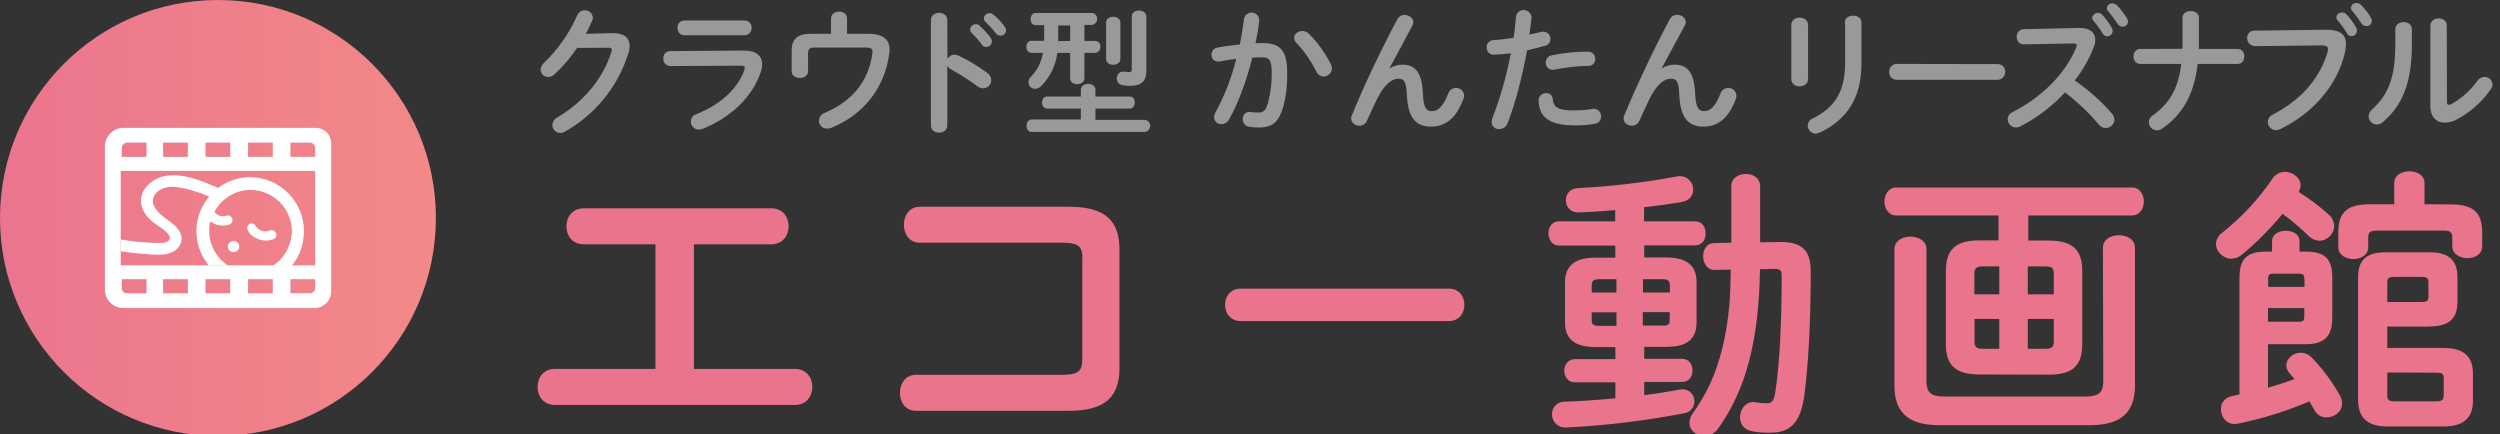 <?xml version="1.0" encoding="utf-8"?>
<!-- Generator: Adobe Illustrator 23.0.1, SVG Export Plug-In . SVG Version: 6.00 Build 0)  -->
<svg version="1.1" id="レイヤー_1" xmlns="http://www.w3.org/2000/svg" xmlns:xlink="http://www.w3.org/1999/xlink" x="0px"
	 y="0px" viewBox="0 0 1404 244" width="1404" height="244" style="enable-background:new 0 0 1404 244;" xml:space="preserve">
<rect x="0" y="0" width="1404" height="244" fill="#333333" stroke="none"/>
<style type="text/css">
	.st0{fill:url(#SVGID_1_);}
	.st1{fill:#FFFFFF;}
	.st2{fill:#EB748D;}
	.st3{fill:#999999;}
</style>
<title>アセット 1</title>
<g>
	<g id="レイヤー_2-2">
		
			<linearGradient id="SVGID_1_" gradientUnits="userSpaceOnUse" x1="0" y1="956.4" x2="244.8" y2="956.4" gradientTransform="matrix(1 0 0 1 0 -834)">
			<stop  offset="0" style="stop-color:#EB758E"/>
			<stop  offset="0.93" style="stop-color:#F28788"/>
			<stop  offset="1" style="stop-color:#F38988"/>
		</linearGradient>
		<circle class="st0" cx="122.4" cy="122.4" r="122.4"/>
		<path class="st1" d="M177.4,71.8h-108c-5.8,0-10.5,4.7-10.5,10.5l0,0v80.3c0,5.7,4.6,10.4,10.4,10.4l0,0h107.3
			c5.2,0,9.4-4.2,9.4-9.4V80.4C186,75.6,182.1,71.8,177.4,71.8z M163.1,80.1H174c1.7,0,3,1.4,3,3.1v4.9h-13.9V80.1z M139.3,80.1
			h13.9v8h-13.9V80.1z M115.4,80.1h13.9v8h-13.9V80.1z M91.6,80.1h13.9v8H91.6V80.1z M105.5,164.7H91.6v-7.9h13.9V164.7z
			 M115.4,164.7v-7.9h13.9v7.9H115.4z M139.3,164.7v-7.9h13.9v7.9H139.3z M174.2,164.7h-11.1v-7.9H177v5.1
			C177,163.4,175.7,164.7,174.2,164.7L174.2,164.7z M177,149H67.8V96H177V149z M82.3,88.1H68.4v-4.9c0-1.7,1.3-3,3-3.1h10.9V88.1z
			 M68.4,161.9v-5.1h13.9v7.9h-11C69.7,164.7,68.4,163.4,68.4,161.9L68.4,161.9z"/>
		<path class="st1" d="M153.5,129.4c-0.7-0.3-1.4-0.2-2,0.1c-2.9,1.1-6.1,0.1-7.8-2.5c-0.3-0.6-0.9-1.1-1.5-1.3
			c-0.6-0.3-1.4-0.3-2,0c-0.6,0.4-1,1-1.2,1.6s-0.2,1.3,0.1,1.9c0.9,1.9,2.4,3.4,4.2,4.3c1.9,1.1,4,1.6,6.1,1.6
			c0.8,0,1.5-0.1,2.2-0.2c0.7-0.2,1.4-0.4,2-0.6c0.7-0.2,1.2-0.7,1.4-1.4c0.3-0.7,0.3-1.5,0-2.1S154.1,129.7,153.5,129.4z"/>
		<path class="st1" d="M131.2,135.3c-0.9,0-1.7,0.3-2.3,0.9c-1.2,1.2-1.3,3.2-0.1,4.4c0,0,0,0,0.1,0.1c0.6,0.6,1.5,1,2.3,0.9
			c0.8,0,1.7-0.3,2.2-0.9c1.2-1.2,1.3-3.2,0-4.4l0,0C132.9,135.6,132.1,135.3,131.2,135.3z"/>
		<path class="st1" d="M170.7,129.7c0-4-0.8-8-2.4-11.7c-3.1-7.2-8.9-13-16.1-16.1c-7.5-3.2-16-3.2-23.5,0c-2.2,1-4.4,2.2-6.3,3.7
			c-0.2-0.2-0.5-0.4-0.8-0.5c-8.7-3.7-18.6-7.8-28.2-6.4c-8.3,1.2-16.7,8.9-13.6,17.9c1.4,4.1,4.5,7.1,8,9.5
			c1.9,1.3,10.2,6.3,6.8,9.2c-1.6,1.4-4.3,1.1-6.3,1.1c-2.8,0-3.9-0.1-6.6-0.3c-4.6-0.2-9.2-0.8-13.8-1.6v6.6
			c3.9,0.7,7.8,1.1,11.8,1.4c4.8,0.3,8.3,0.9,13,0.3c4.3-0.6,8.5-3.1,9.2-7.7s-3.1-8.2-6.5-10.7s-6.6-4.5-8.8-8.5
			c-2-3.7,0.1-7.5,3.5-9.4c4.2-2.4,9.4-1.6,13.9-0.6c4.6,1.1,9.1,2.6,13.5,4.5c-2,2.3-3.6,4.9-4.8,7.7c-3.2,7.5-3.2,16,0,23.5
			c1.2,2.7,2.7,5.2,4.6,7.5H128c-1.3-0.9-2.6-1.9-3.7-3c-2.1-2.1-3.8-4.6-4.9-7.3c-1.3-2.8-1.9-5.9-1.9-9c0-1,0-1.9,0.1-2.8
			s0.3-1.8,0.6-2.7c1,0.8,2.1,1.4,3.2,1.8c1.2,0.4,2.4,0.6,3.6,0.6c0.6,0,1.1-0.1,1.7-0.1c0.6-0.1,1.3-0.3,1.9-0.4
			c1.4-0.4,2.3-1.8,1.9-3.2c-0.4-1.4-1.8-2.3-3.2-1.9l0,0c-1.3,0.5-2.8,0.5-4.1,0c-0.7-0.3-1.4-0.7-2-1.2c-0.2-0.2-0.3-0.4-0.4-0.6
			s-0.2-0.4-0.2-0.6c1.9-3.6,4.8-6.6,8.3-8.7c3.6-2.2,7.7-3.4,11.9-3.3c3.1,0,6.2,0.6,9,1.9c2.7,1.2,5.2,2.8,7.3,4.9
			s3.8,4.6,4.9,7.3c1.3,2.8,1.9,5.9,1.9,9c0,3.1-0.7,6.2-2,9.1c-1.1,2.8-2.8,5.3-5,7.4c-1.1,1.1-2.4,2.1-3.7,3h10.6
			c1.9-2.3,3.4-4.8,4.6-7.5C169.9,137.8,170.7,133.8,170.7,129.7z"/>
		<path class="st2" d="M389.7,207.2h56.8c6.5,0,9.7,5,9.7,10.1s-3.2,10.1-9.7,10.1H311.6c-6.5,0-9.7-5-9.7-10.1s3.2-10.1,9.7-10.1
			h56.5v-70h-40.3c-6.5,0-9.7-5-9.7-10.1c0-5,3.2-10.1,9.7-10.1h105.4c6.5,0,9.7,5,9.7,10.1c0,5-3.2,10.1-9.7,10.1h-43.5V207.2z"/>
		<path class="st2" d="M607.9,144.8c0-6.7-2.7-8.5-11.5-8.5h-79.9c-5.9,0-8.9-5-8.9-10.1c0-5,3.1-10.1,8.9-10.1h83.8
			c20.5,0,28.4,7.9,28.4,24.1v66.4c0,16.2-7.9,24.1-28.4,24.1h-86c-5.9,0-8.9-5-8.9-10.1s3.1-10.1,8.9-10.1h82
			c8.8,0,11.5-1.8,11.5-8.4v-57.3H607.9z"/>
		<path class="st2" d="M813.7,162.1c5.8,0,8.7,4.5,8.7,9.1s-2.9,9.1-8.7,9.1h-117c-5.8,0-8.7-4.6-8.7-9.1s2.9-9.1,8.7-9.1H813.7z"/>
		<path class="st2" d="M907.1,137.9h-31.6c-3.8,0-5.9-3.4-5.9-6.9s2.1-6.7,5.9-6.7h31.6V118c-7.1,0.6-14,1.1-20.4,1.3
			c-3.8,0.3-7.1-2.5-7.3-6.3c0-0.2,0-0.4,0-0.6c0-3.4,2.3-6.7,7.1-6.8c18.5-0.9,37-3.1,55.3-6.5c0.5-0.1,1.1-0.2,1.6-0.2
			c4.2,0,7.5,3.4,7.5,7.5l0,0c0,3.2-1.9,6.3-6.6,7.1c-6.7,1.1-13.8,2.1-21,2.9v7.9H952c4,0,5.9,3.4,5.9,6.8c0,3.4-1.9,6.7-5.9,6.7
			h-28.6v6.8h12.3c12,0,17.1,4.8,17.1,14v22.3c0,11.1-7.4,13.9-17.1,13.9h-12.3v6.7h21.2c4,0,5.9,3.2,5.9,6.6s-1.9,6.4-5.9,6.4
			h-21.2v7.4c6.7-0.8,13.3-1.9,19.9-3.1c0.5-0.1,1.1-0.2,1.6-0.2c3.7,0,6.7,3,6.7,6.7c0,0.1,0,0.1,0,0.2c0,3.3-2.5,6.2-5.8,6.6
			c-22,4.2-44.2,6.9-66.5,8c-4.1,0.2-7.5-3-7.7-7.1c0-0.1,0-0.2,0-0.3c-0.1-3.8,2.8-6.9,6.6-7.1c0.2,0,0.3,0,0.5,0
			c8.7-0.3,18.6-1,28.5-1.9v-9h-22.8c-3.8,0-5.9-3.2-5.9-6.6c0-3.2,2.1-6.4,5.9-6.4h22.8v-6.8H896c-12,0-17.1-4.8-17.1-13.9v-22.3
			c0-9.1,5.1-14,17.1-14h11.2L907.1,137.9z M907.8,164.3v-7.5h-9.9c-3,0-4,1.1-4,3.5v4H907.8z M907.8,182.9v-7.5h-13.9v4.5
			c0,2.7,1.6,3.1,4,3.1h9.9V182.9z M922.7,164.3h15.1v-4c0-2.4-1-3.5-4-3.5h-11.1V164.3z M933.7,182.9c3,0,4-0.6,4-3.1v-4.5h-15.1
			v7.5h11.1V182.9z M988.4,151.2c-0.6,40.2-7.9,67.8-23.6,89.6c-1.7,2.5-4.6,4-7.7,4c-4.3,0-8.3-3-8.3-7.4c0.1-2,0.8-4,2.1-5.6
			c3.1-4.4,5.9-9,8.3-13.8c7.1-14.4,10.6-30.6,12-46.7c0.6-6.6,0.6-13.1,0.8-19.9l-8.8,0.2c-4.5,0.2-6.7-3.8-6.7-7.7
			s2.1-7.4,6.3-7.4l9.5-0.2v-31.5c0-4.8,4-7.1,8.2-7.1s8,2.3,8,7.1v31.3l10.6-0.2h1c13.5,0,16.8,6.3,16.8,16.7
			c0,28.9-1.4,52.4-3.5,68.8s-8.3,21.6-19.1,21.6c-3.5,0.1-7-0.2-10.4-0.8c-4.8-1-6.7-4.3-6.7-7.9c0-4.2,2.9-8.5,7.4-8.5
			c0.5,0,1.1,0,1.6,0.2c1.9,0.3,3.8,0.5,5.8,0.5c3.1,0,4.3-1.1,5.1-6.9c2.4-15.9,3.5-39.3,3.5-64.9c0-2.7-0.8-3.7-3.8-3.7
			L988.4,151.2z"/>
		<path class="st2" d="M1111.7,210.3c-13.5,0-18.9-5.1-18.9-17.2v-40.9c0-12,5.4-17.2,18.9-17.2h10.7v-14h-57.5
			c-4.3,0-6.6-4-6.6-7.8s2.3-7.9,6.6-7.9h132.4c4.5,0,6.7,4,6.7,7.9c0,3.8-2.3,7.8-6.7,7.8h-58.2v14.1h11.4
			c13.5,0,18.9,5.1,18.9,17.2v40.9c0,13.3-6.6,17.2-18.9,17.2L1111.7,210.3z M1181,139.2c0-4.8,4.5-7.1,9-7.1s9,2.3,9,7.1v77.3
			c0,14.4-7.1,22.3-25.3,22.3h-84.5c-18.2,0-25.3-7.8-25.3-22.3V140c0-4.8,4.5-7.1,9-7.1s9,2.3,9,7.1v74c0,6.4,2.4,8.7,10.3,8.7
			h78.7c7.9,0,10.3-2.3,10.3-8.7L1181,139.2z M1122.8,165.3v-15.7h-9c-4,0-5,1-5,4.3v11.4H1122.8z M1122.8,195.9v-16.8h-13.9v12.5
			c0,3.8,1.4,4.3,5,4.3H1122.8z M1138.8,165.3h14.6v-11.4c0-3.4-1-4.3-5-4.3h-9.6V165.3z M1138.8,179.1v16.8h9.6c4,0,5-1,5-4.3
			v-12.5H1138.8z"/>
		<path class="st2" d="M1307.7,120.4c2,1.6,3.1,4,3.2,6.6c-0.2,4.5-3.8,8.1-8.3,8.2c-2.4-0.1-4.6-1.2-6.3-2.9
			c-4.5-4.4-9.3-8.5-14.4-12.2c-6.9,8.3-14.5,16-22.8,22.9c-1.6,1.4-3.7,2.2-5.9,2.3c-4.6,0-8.7-4-8.7-8.2c0.1-2.6,1.4-4.9,3.5-6.4
			c10.8-8.6,20.3-18.7,28.1-30.2c1.5-2.5,4.3-4,7.2-4c4.3,0,8.7,3.4,8.7,7.5c0,1.4-0.4,2.7-1.1,3.8
			C1296.8,111.5,1302.5,115.7,1307.7,120.4z M1273.7,217.7c5-1.3,9.9-3.1,14.9-4.8l-2.7-3.2c-1.2-1.2-1.8-2.8-1.9-4.5
			c0-3.8,3.8-7.1,8-7.1c2.4,0,4.6,1,6.3,2.7c6.2,6.5,11.6,13.7,15.9,21.5c0.7,1.3,1.1,2.8,1.1,4.3c0,4.6-4.3,7.8-8.7,7.8
			c-2.9,0.1-5.6-1.6-6.9-4.2c-0.8-1.4-1.8-3.2-2.7-4.8c-12.9,5.5-26.3,9.7-40.1,12.5c-0.6,0.1-1.3,0.2-1.9,0.2c-5,0-7.7-4.2-7.7-8.2
			c-0.2-3.6,2.4-6.7,5.9-7.4c1.4-0.3,2.9-0.6,4.5-1v-65.9c0-10.7,4.8-14.3,14.9-14.3h3.4v-5.9c0-3.8,3.8-5.8,7.7-5.8
			s7.7,1.9,7.7,5.8v5.9h3.5c10.1,0,14.9,3.5,14.9,14.3v22.8c0,10.6-4.5,14.9-14.9,14.9h-21.2L1273.7,217.7z M1294.1,156.9
			c0-2.6-0.6-3.2-3.2-3.2H1277c-2.6,0-3.2,0.6-3.2,3.2v4.2h20.4v-4.2H1294.1z M1290.9,180.7c2.6,0,3.2-0.6,3.2-3.2V173h-20.4v7.7
			H1290.9z M1376.5,114.8c14,0,17.5,5.9,17.5,16v7.5c0,4.5-4.2,6.7-8.3,6.7s-8.5-2.3-8.5-6.7v-5c0-3-1.3-3.8-5.1-3.8h-37
			c-3.8,0-5.1,0.8-5.1,3.8v5.6c0,4.3-4.2,6.6-8.3,6.6c-4.2,0-8.5-2.3-8.5-6.6v-8.2c0-10.1,3.5-16,17.6-16h13.8v-11.9
			c0-4.5,4.3-6.6,8.5-6.6s8.5,2.1,8.5,6.6v11.9L1376.5,114.8z M1340.7,183.4v12h31.4c11.2,0,16.7,4.5,16.7,14.3v15.4
			c0,9.8-5.4,14.4-16.7,14.4h-31.3c-11.7,0-16.5-5.3-16.5-15.1v-68.8c0-9.8,5-13.9,15.4-13.9h25.2c9.6,0,15.2,4,15.2,13.8v14.1
			c0,11.1-6.8,13.8-16.8,13.8H1340.7z M1359.8,169.6c3,0,4-0.6,4-2.9v-8.3c0-2.3-1-2.9-4-2.9h-15.1c-3,0-4,0.6-4,2.9v11.2H1359.8z
			 M1340.7,209.2v13c0,2.3,1,3.2,4,3.2h23.7c3,0,4-1,4-3.2v-9.9c0-2.7-1.6-3-4-3L1340.7,209.2z"/>
		<path class="st3" d="M343.9,18.6c6.4-0.1,9.7,2.5,9.7,7.2c0,1.4-0.2,2.8-0.7,4.1c-5.8,18.7-18.6,34.4-35.6,44
			c-0.8,0.4-1.6,0.8-2.6,0.8c-2.5,0-4.5-2-4.5-4.5c0.1-1.7,1.1-3.4,2.7-4.2c15.4-9.1,25.8-22.2,30.5-36.9c0.1-0.3,0.2-0.8,0.2-1.1
			c0-0.9-0.7-1.2-2.1-1.2l-17.4,0.1c-3.6,5.4-7.8,10.3-12.6,14.8c-1,1-2.3,1.5-3.6,1.5c-2.3,0.1-4.2-1.7-4.3-4.1
			c0.1-1.4,0.8-2.8,1.8-3.7c7.9-7.6,14.3-16.6,18.7-26.7c0.7-1.7,2.4-2.9,4.2-2.9c2.4-0.1,4.5,1.7,4.6,4.1c0,0,0,0,0,0.1
			c0,0.7-0.1,1.2-0.4,1.7c-1,2.4-2.2,4.8-3.5,7.3L343.9,18.6z"/>
		<path class="st3" d="M417.5,28.4c7.2-0.1,10.5,2.9,10.5,7.7c0,1.5-0.3,3-0.8,4.5c-4.8,14.3-17.5,25.8-32.7,31.8
			c-0.7,0.2-1.3,0.3-2,0.4c-2.5,0-4.5-2-4.5-4.5c0-2,1.3-3.7,3.1-4.2c13.6-5.4,23-14.2,26.8-24.4c0.2-0.5,0.3-1,0.4-1.5
			c0-1-0.8-1.3-2.5-1.3l-39.3,0.2c-2.2,0-3.9-1.7-4-3.9c0-0.1,0-0.2,0-0.3c0-2.1,1.2-4.2,3.8-4.2L417.5,28.4z M418.2,11.5
			c2.2,0,3.9,1.7,3.9,3.9c0,0.1,0,0.2,0,0.2c0.1,2.2-1.5,4-3.7,4.2c-0.1,0-0.2,0-0.2,0h-33.9c-2.2,0-3.8-1.8-3.8-3.9
			c0-0.1,0-0.1,0-0.2c-0.2-2.2,1.4-4,3.6-4.2c0.1,0,0.1,0,0.2,0C384.3,11.5,418.2,11.5,418.2,11.5z"/>
		<path class="st3" d="M487.9,19c8.6,0,11.7,3.7,11.7,8.8c0,0.7-0.1,1.3-0.1,1.8c-2.6,20.2-14.9,35-32.7,42.2
			c-0.8,0.3-1.5,0.4-2.3,0.4c-2.4,0.1-4.5-1.8-4.6-4.2c0-0.1,0-0.1,0-0.2c0.1-2.1,1.4-3.8,3.4-4.5c15.4-6.5,24.4-17.7,26.6-33.1
			c0.1-0.4,0.1-0.8,0.1-1.2c0-1.7-1-2.3-3.6-2.3h-28.9c-2.9,0-3.7,0.9-3.7,3.3v10c0,2.5-2.3,3.8-4.6,3.8c-2.3,0-4.6-1.3-4.6-3.8
			V28.2c0-6.2,3.4-9.2,10.5-9.2h11.6v-8.6c0-2.6,2.3-3.9,4.5-3.9c2.2,0,4.5,1.3,4.5,3.9V19H487.9z"/>
		<path class="st3" d="M532.1,33.1c0.8-1.4,2.2-2.4,3.8-2.4c0.7,0,1.4,0.2,2.1,0.4c5.9,2.7,11.3,6.1,16.5,9.9c1.3,0.9,2.2,2.4,2.2,4
			c0,2.5-2,4.6-4.5,4.6l0,0c-1.2,0-2.3-0.4-3.3-1.2c-4.7-3.4-9.4-6.5-14.6-9.3c-1-0.5-1.7-1.2-2.3-2.2v33.6c0,2.7-2.3,4-4.6,4
			s-4.6-1.3-4.6-4V11.3c0-2.7,2.4-4.1,4.6-4.1s4.6,1.4,4.6,4.1L532.1,33.1L532.1,33.1z M544.8,16.5c0.2-1.7,1.7-3.1,3.6-2.9
			c0.7,0.1,1.3,0.3,1.8,0.9c2.3,2.1,4.3,4.2,6.1,6.7c0.4,0.5,0.8,1.3,0.7,2.1c0,1.7-1.4,3-3.1,3.1c-1.1,0-2.1-0.5-2.6-1.5
			c-1.7-2.3-3.7-4.6-5.8-6.6C545.1,17.8,544.9,17.1,544.8,16.5z M552.5,10.3c0.1-1.6,1.5-2.9,3.3-2.9c0.9,0,1.6,0.3,2.3,1
			c2.3,1.8,4.2,4,6,6.4c0.5,0.7,0.9,1.5,0.9,2.3c0,1.6-1.4,3-3.1,2.9l0,0c-1.1,0-2.1-0.5-2.7-1.4c-1.7-2.3-4-4.6-5.8-6.4
			C552.8,11.7,552.5,11,552.5,10.3z"/>
		<path class="st3" d="M593.8,29.7c-0.9,7.1-4.1,13.6-9.1,18.7c-0.9,0.9-2.1,1.4-3.3,1.5c-2.1,0-3.8-1.6-3.8-3.7
			c0-1.2,0.5-2.3,1.3-3c3.6-3.7,6-8.4,6.8-13.5h-6.4c-2,0-2.9-1.7-2.9-3.4c0-1.6,1-3.4,2.9-3.4h7.1v-8.8h-4.8c-2,0-2.8-1.7-2.8-3.4
			s1-3.4,2.8-3.4h31.6c1.6,0,3,1.4,2.9,3.1c0,0.1,0,0.1,0,0.2c0.1,1.7-1.1,3.1-2.8,3.4h-0.1H609V23h6.1c1.6,0,3,1.4,2.9,3.1
			c0,0.1,0,0.1,0,0.2c0.1,1.7-1.1,3.1-2.8,3.4H615H609v14.3c0,2.2-2,3.3-4,3.3c-2.1,0-4-1.1-4-3.3V29.7H593.8z M607,61h-18.9
			c-1.7-0.1-2.9-1.5-2.9-3.3v-0.1c0-1.7,1-3.4,2.9-3.4H607v-3.7c0-2.3,2.1-3.4,4.1-3.4c2.1,0,4.1,1.1,4.1,3.4v3.7h19.3
			c2,0,2.8,1.6,2.8,3.4c0,1.7-1,3.4-2.8,3.4h-19.3v6.3h27.8c1.8,0.2,3.3,2,2.9,3.9c-0.2,1.5-1.4,2.7-2.9,2.9h-63.6
			c-2,0-2.9-1.7-2.9-3.5c0-1.7,1-3.5,2.9-3.5H607V61z M601,23v-8.7h-6.7v8.8L601,23z M621.2,12.7c0-2.2,2.1-3.3,4-3.3s4,1.1,4,3.3
			v20.4c0,2.2-2.1,3.3-4,3.3s-4-1.1-4-3.3V12.7z M643.8,39.6c0,6.2-2.9,8.6-9.1,8.6c-1.3,0-2.7-0.1-4-0.3c-2-0.2-3.5-1.8-3.5-3.8
			c-0.1-2.1,1.4-3.8,3.5-3.9c0.1,0,0.2,0,0.3,0c0.2,0,0.4,0.1,0.7,0.1c0.8,0.1,1.4,0.2,2.2,0.2c1.3,0,1.7-0.3,1.7-1.8V9.2
			c0-2.2,2-3.3,4-3.3c2.1,0,4.2,1.1,4.2,3.4L643.8,39.6z"/>
		<path class="st3" d="M690.2,67.2c-0.9,1.5-2.4,2.5-4.2,2.5c-2.3,0.1-4.1-1.6-4.2-3.8v-0.1c0-0.9,0.2-1.6,0.7-2.4
			c5.2-9.6,9.2-19.8,11.8-30.4c-3.1,0.4-6.3,1-9.2,1.5c-0.3,0.1-0.7,0.1-1,0.1c-2.1,0-3.7-1.6-3.7-3.7c0-0.1,0-0.1,0-0.2
			c0-2.1,1.5-3.8,3.5-4c4-0.8,8.3-1.3,12.4-1.7c1-4.8,1.7-9.6,2.3-14.2c0.3-2.4,2.6-4,4.9-3.7c2,0.3,3.5,1.8,3.7,3.9v0.5
			c-0.4,4.2-1.2,8.6-2.1,12.8c1.5-0.1,2.9-0.1,4.2-0.1c10,0,13.6,4.5,13.6,16.7c0.1,6.3-0.5,12.5-2.1,18.6
			c-2.5,8.9-6,12.1-13.8,12.1c-1.7,0-3.6-0.1-5.3-0.4c-2.2-0.2-3.8-2.1-3.8-4.2c-0.1-2.2,1.5-4.1,3.7-4.2c0.1,0,0.1,0,0.2,0
			c0.1,0,0.4,0.1,0.7,0.1c1.4,0.2,2.8,0.3,4.2,0.3c2.7,0,4.1-0.9,5.4-5.4c1.4-5.5,2.2-11.2,2.1-16.8c0-6.9-1.3-8.8-5.1-8.8
			c-1.7,0-3.7,0.1-5.8,0.2C700.2,44.8,695.7,57.4,690.2,67.2z M747.3,35.8c0.4,0.9,0.7,1.7,0.7,2.6c0,2.5-2,4.5-4.5,4.6h-0.1
			c-1.8-0.1-3.6-1.2-4.2-2.9c-2.9-5.8-6.6-11.2-11.1-16c-0.8-0.8-1.2-1.7-1.3-2.8c0-2.2,2.2-3.9,4.6-3.9c1.3,0,2.6,0.5,3.6,1.5
			C739.9,23.7,744,29.5,747.3,35.8z"/>
		<path class="st3" d="M780.4,38.4c2.1-1.3,4.6-2.1,7.1-2.1c7.2,0,11.1,4.2,11.6,16.4c0.3,8.5,2.3,9.7,5.2,9.7c3.5,0,6.4-3,9.1-10.1
			c0.7-1.7,2.3-2.9,4.2-2.9c2.4-0.1,4.5,1.7,4.7,4.2c0,0.7-0.1,1.3-0.4,1.8c-4,10.8-9.9,15.7-18.2,15.7c-8,0-13-4.3-13.6-17.6
			c-0.3-7.7-1.5-9.3-4.7-9.3c-4.1,0-8.4,3.8-12.2,11.7c-1.7,3.6-4,8.4-5.6,12.1c-0.8,1.6-2.4,2.6-4.1,2.6c-2.3,0-4.7-1.6-4.7-4.1
			c0-0.5,0.1-1.2,0.4-1.7c6.7-16.5,16.7-37.5,25.6-54.1c0.8-1.4,2.3-2.4,4-2.3c2.5,0,4.9,1.7,4.9,4c0,0.7-0.2,1.3-0.4,1.8l-12.9,24
			V38.4z"/>
		<path class="st3" d="M838.8,30.7c-2.1,0.1-3.8-1.6-3.9-3.7c0-0.1,0-0.2,0-0.3c-0.1-2.3,1.6-4.1,3.9-4.2h0.1
			c3.7-0.2,7.4-0.7,11.1-1.3c0.7-4.2,1-7.7,1.4-11.9c0.3-2.4,2.6-4,5-3.6c2,0.3,3.5,2,3.7,3.9V10c-0.3,3.7-0.8,6.5-1.2,9.4
			c2.2-0.4,4.5-1,6.7-1.5c0.4-0.1,0.8-0.1,1.2-0.1c2.2,0,3.9,1.8,3.9,4v0.1c0,1.8-1.2,3.5-3,3.8c-3.6,1-6.9,1.8-10.1,2.6
			c-2.8,15.2-6.5,29.5-10.9,40.8c-0.8,2.1-2.6,3.4-4.8,3.4c-2.3,0.1-4.1-1.6-4.2-3.9l0,0c0-0.8,0.2-1.5,0.4-2.2
			c4.6-11.8,8-24,10.4-36.5C845.2,30.4,842,30.6,838.8,30.7z M868.3,52.3c2-0.1,3.6,1.3,3.7,3.3c0.5,5,3.4,6.4,11.8,6.4
			c3.5,0,6.9-0.2,10.4-0.8c0.3-0.1,0.5-0.1,0.9-0.1c2.3,0,4.1,2,4.1,4.2c0,0,0,0,0,0.1c0,2.1-1.5,3.9-3.6,4.1
			c-3.8,0.7-7.7,1-11.6,0.9c-10.9,0-15.6-2.8-18.1-6.7c-1.2-2.2-1.8-4.7-1.8-7.3c0-2.3,1.8-4.1,4.1-4.1
			C868.2,52.3,868.3,52.3,868.3,52.3z M891.7,29c2.2-0.1,4.1,1.6,4.2,3.8c0,0.1,0,0.2,0,0.3c0.1,2.1-1.5,3.8-3.6,3.9
			c-0.1,0-0.2,0-0.3,0c-6.4,0.1-12.7,0.8-19,2.1c-0.3,0.1-0.7,0.1-1,0.1c-2.2,0-3.9-1.7-3.9-3.9c0-0.1,0-0.1,0-0.2
			c0-2.1,1.5-3.8,3.6-4.1C878.3,29.7,884.9,29,891.7,29z"/>
		<path class="st3" d="M933.2,38.4c2.2-1.3,4.6-2.1,7.2-2.1c7.2,0,11.1,4.2,11.6,16.4c0.4,8.5,2.3,9.7,5.2,9.7c3.5,0,6.4-3,9.1-10.1
			c0.7-1.7,2.3-2.9,4.2-2.9c2.4-0.1,4.5,1.7,4.7,4.2c0,0.7-0.1,1.3-0.3,1.8c-4,10.8-9.9,15.7-18.2,15.7c-8,0-13-4.3-13.6-17.6
			c-0.3-7.7-1.4-9.3-4.7-9.3c-4.1,0-8.4,3.8-12.2,11.7c-1.7,3.6-4,8.4-5.6,12.1c-0.8,1.6-2.4,2.6-4.1,2.6c-2.3,0-4.7-1.6-4.7-4.1
			c0-0.5,0.1-1.2,0.4-1.7c6.8-16.5,16.7-37.5,25.6-54.1c0.8-1.5,2.3-2.4,4-2.4c2.5,0,4.9,1.7,4.9,4c0,0.7-0.1,1.3-0.4,1.8l-13,24
			L933.2,38.4z"/>
		<path class="st3" d="M1015.4,44.5c0,2.6-2.4,4-4.7,4s-4.7-1.4-4.7-4V14c0-2.7,2.3-4.1,4.7-4.1s4.7,1.4,4.7,4.1V44.5z M1036,12.7
			c0-2.6,2.3-3.9,4.8-3.9c2.4,0,4.6,1.3,4.6,3.9v23c0,19.7-8.4,31.5-23.3,38.7c-0.8,0.3-1.5,0.5-2.3,0.7c-2.5,0-4.6-2.1-4.6-4.6
			c0.1-1.8,1.2-3.4,2.9-4c12.9-6.4,18.1-15.7,18.1-31.3V12.7H1036z"/>
		<path class="st3" d="M1121.9,36c2.3,0,4.1,1.7,4.2,4c0,0.1,0,0.2,0,0.3c0.1,2.3-1.6,4.2-3.9,4.5c-0.1,0-0.2,0-0.2,0h-56.8
			c-2.3,0-4.2-1.8-4.2-4.1c0-0.1,0-0.2,0-0.3c-0.2-2.3,1.5-4.2,3.8-4.5c0.1,0,0.2,0,0.4,0L1121.9,36z"/>
		<path class="st3" d="M1167.6,15.7h0.4c5.8,0,8.7,2.6,8.7,6.7c0,1.4-0.3,2.8-0.9,4.2c-2.6,6.7-6.2,12.9-10.6,18.6
			c7.6,5.3,14.7,11.4,20.8,18.5c0.9,1,1.4,2.2,1.5,3.5c-0.1,2.6-2.4,4.7-5,4.7c-1.4,0-2.8-0.8-3.7-1.8c-5.6-6.7-12.1-12.9-19.1-18.2
			c-7.3,7.9-15.9,14.4-25.3,19.2c-0.7,0.3-1.4,0.5-2.3,0.5c-2.5,0-4.5-2.1-4.6-4.6c0-1.7,1.1-3.3,2.6-4
			c16.2-8.1,29.8-21.4,35.9-36.4c0.2-0.4,0.3-0.9,0.3-1.2c0-0.7-0.7-1-2-1l-27.8,0.5c-2.6,0.1-3.9-2.1-3.9-4.2
			c-0.2-2.2,1.5-4.1,3.7-4.3h0.1L1167.6,15.7z M1175,10.1c0.1-1.6,1.6-2.9,3.3-2.9c0.9,0,1.7,0.4,2.3,1.1c2.1,2.3,3.9,4.7,5.4,7.3
			c0.3,0.5,0.5,1.2,0.5,1.8c-0.1,1.7-1.4,3-3.1,3c-1.1,0-2.2-0.7-2.6-1.7c-1.5-2.5-3.3-4.9-5.1-7.1C1175.2,11.3,1175,10.7,1175,10.1
			L1175,10.1z M1183.2,4.6c0.1-1.6,1.5-2.8,3.1-2.7c1,0,1.8,0.4,2.6,1.1c2.1,2.1,3.8,4.5,5.4,6.9c0.4,0.7,0.7,1.3,0.8,2.1
			c0,1.7-1.4,3-3,3l0,0c-1.2,0-2.3-0.7-2.9-1.7c-1.6-2.4-3.4-4.7-5.1-6.9C1183.5,5.9,1183.2,5.3,1183.2,4.6L1183.2,4.6z"/>
		<path class="st3" d="M1225.6,27.4c0.1-1.1,0.1-2.3,0.1-3.4V10c0-2.6,2.3-3.8,4.6-3.8s4.6,1.2,4.6,3.8v14.8c0,1-0.1,1.7-0.1,2.7
			h21.9c2.5,0,3.7,2.1,3.7,4.2s-1.3,4.2-3.7,4.2h-22.5c-2,17.4-8.6,28.5-19.9,36.3c-0.9,0.7-1.8,1-2.9,1c-2.5,0-4.6-2-4.6-4.5
			c0-1.6,0.8-3,2.2-3.9c9.3-6.6,14.3-14.9,16-28.9h-23.1c-2.5,0-3.7-2.1-3.7-4.2s1.2-4.2,3.7-4.2L1225.6,27.4z"/>
		<path class="st3" d="M1306.2,16.7c8.1-0.1,11.3,2.8,11.3,8c0,1.5-0.2,2.9-0.5,4.5c-4.2,18.5-17.8,34.2-36.2,43.2
			c-0.8,0.4-1.6,0.7-2.6,0.7c-2.5,0-4.6-2.1-4.6-4.6l0,0c0-1.7,1.1-3.4,2.7-4.1c17.2-8.9,26.8-21.4,30.9-35.3c0.1-0.5,0.2-1,0.2-1.5
			c0-1.5-1-2.1-3.3-2.1l-37.5,0.4c-2.4,0-4.5-1.8-4.6-4.3c0-0.1,0-0.2,0-0.2c-0.1-2.3,1.6-4.1,3.9-4.2c0.1,0,0.1,0,0.2,0
			L1306.2,16.7z M1312.1,9.8c0.1-1.6,1.6-2.9,3.3-2.8c0.9,0,1.7,0.4,2.4,1.1c2.1,2.2,3.9,4.7,5.4,7.3c0.3,0.5,0.5,1.2,0.5,1.8
			c0,1.7-1.4,3.1-3.1,3.1c-1.1,0-2.2-0.7-2.6-1.7c-1.5-2.5-3.3-4.9-5.1-7.1C1312.3,11,1312.1,10.4,1312.1,9.8z M1320.3,4.4
			c0.1-1.6,1.5-2.8,3.1-2.7c1,0,1.8,0.4,2.6,1.1c2.1,2.1,3.8,4.3,5.3,6.8c0.4,0.7,0.7,1.3,0.7,2.1c0,1.7-1.4,3-3,3l0,0
			c-1.2,0-2.3-0.7-2.9-1.7c-1.6-2.4-3.3-4.8-5.1-6.9C1320.5,5.6,1320.3,5,1320.3,4.4L1320.3,4.4z"/>
		<path class="st3" d="M1345.2,16.4c0-2.6,2.4-4,4.7-4s4.6,1.3,4.6,4v8.8c0,21.4-5.5,34.2-16.2,43.3c-1,0.9-2.2,1.4-3.5,1.4
			c-2.5,0-4.6-2.1-4.6-4.6c0-1.4,0.8-2.8,1.8-3.7c9.2-8.3,13.2-17.9,13.2-36.8v-8.5H1345.2z M1374.2,57.2c0,1.2,0.3,1.7,1.1,1.7
			c0.5-0.1,1.1-0.2,1.5-0.5c5.8-3.3,10.8-7.8,14.6-13.1c0.9-1.3,2.3-2.1,3.8-2.1c2.4-0.1,4.5,1.8,4.6,4.2c0,1-0.3,2-1,2.7
			c-4.9,7.2-11.4,12.9-19.1,17c-2.1,1.2-4.3,1.7-6.7,1.8c-4.8,0-8.1-3.4-8.1-9.1V14.3c0-2.6,2.4-4,4.6-4c2.2,0,4.6,1.3,4.6,3.9
			L1374.2,57.2z"/>
	</g>
</g>
</svg>
